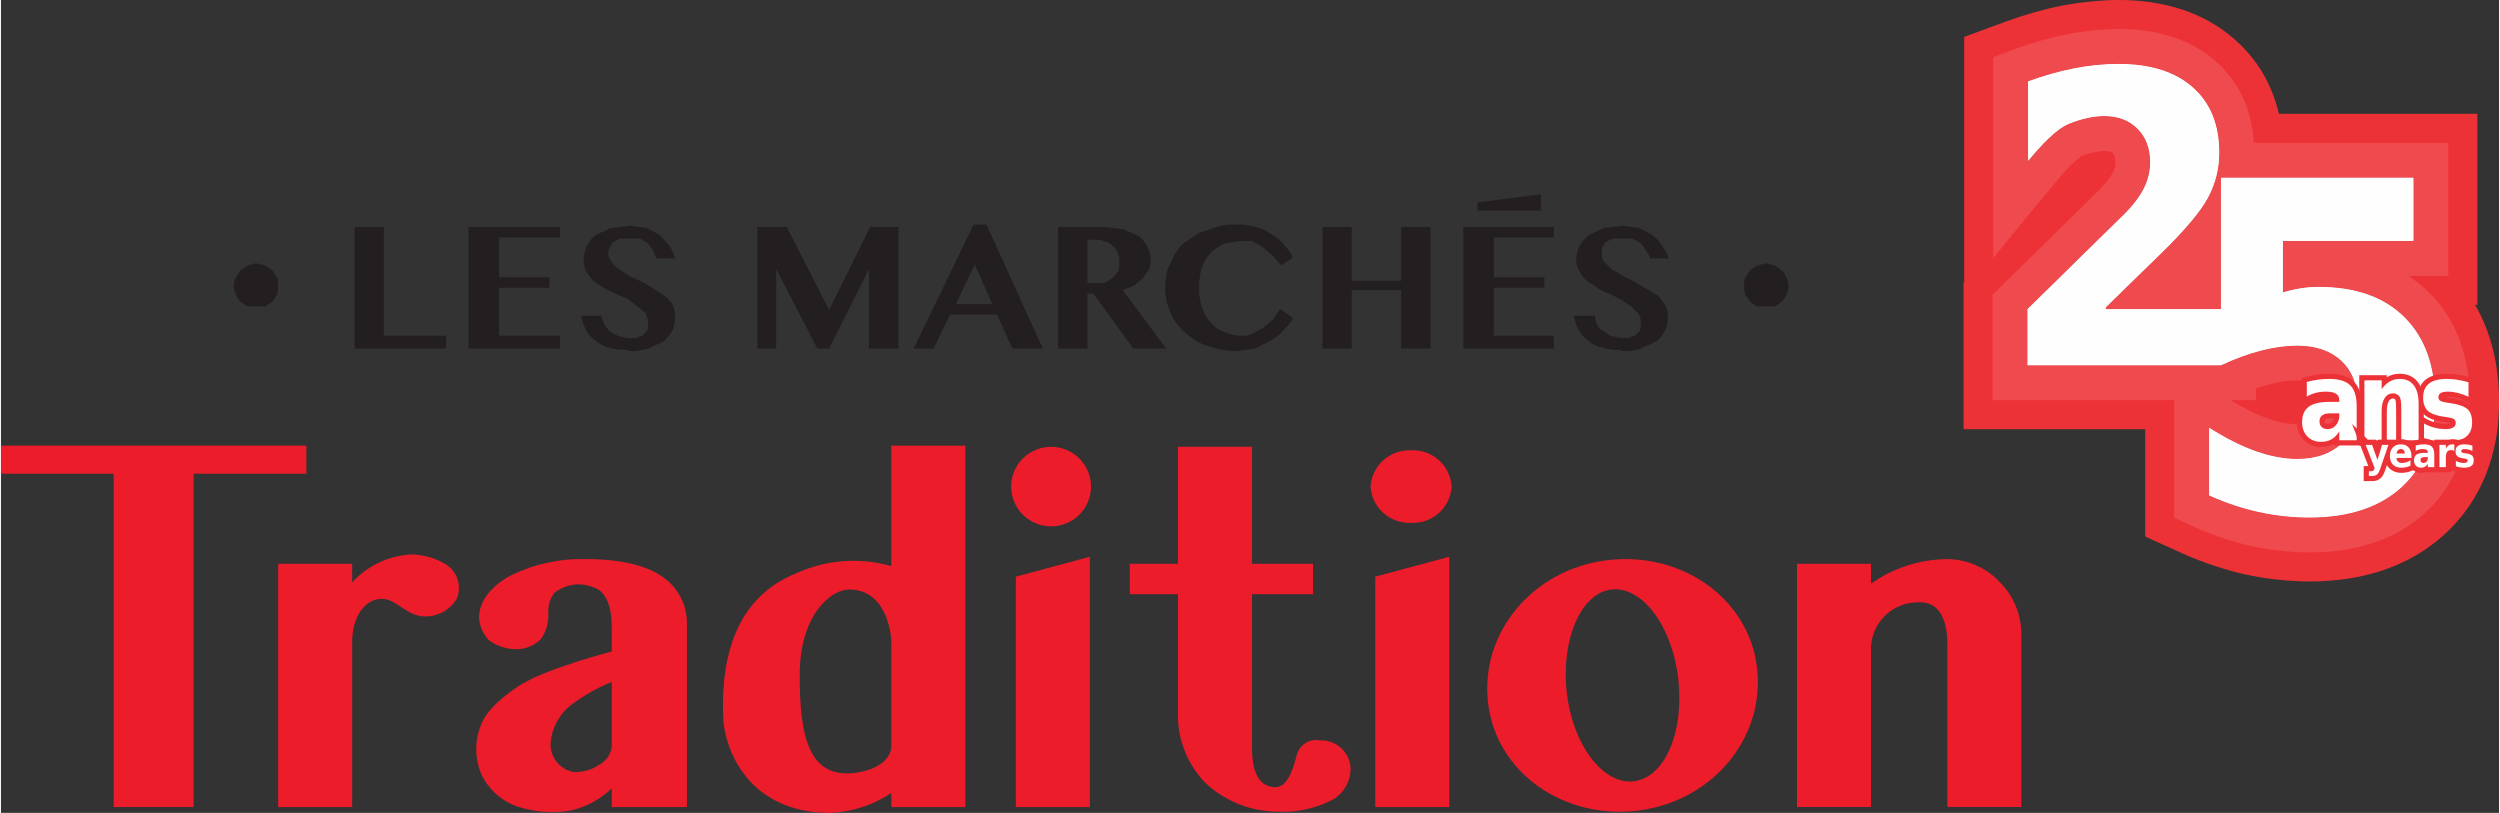 <?xml version="1.0" encoding="UTF-8"?>
<!DOCTYPE svg PUBLIC "-//W3C//DTD SVG 1.1//EN" "http://www.w3.org/Graphics/SVG/1.1/DTD/svg11.dtd">
<!-- Creator: CorelDRAW 2018 (64-Bit) -->
<svg xmlns="http://www.w3.org/2000/svg" xml:space="preserve" width="1304px" height="424px" version="1.1" style="shape-rendering:geometricPrecision; text-rendering:geometricPrecision; image-rendering:optimizeQuality; fill-rule:evenodd; clip-rule:evenodd"
viewBox="0 0 1592.76 518.29"
 xmlns:xlink="http://www.w3.org/1999/xlink">
 <rect x="0" y="0" width="1592.76" height="518.29" fill="#333333" stroke="none"/>
 <defs>
  <style type="text/css">
   <![CDATA[
    .str1 {stroke:#ED3237;stroke-width:6.59;stroke-miterlimit:22.926}
    .str0 {stroke:#ED3237;stroke-width:6.59;stroke-miterlimit:22.926}
    .fil5 {fill:none;fill-rule:nonzero}
    .fil4 {fill:#EF4B4F}
    .fil2 {fill:#ED3237}
    .fil0 {fill:#231F20}
    .fil1 {fill:#EC1C2B}
    .fil3 {fill:#FEFEFE;fill-rule:nonzero}
   ]]>
  </style>
 </defs>
 <g id="Layer_x0020_1">
  <path class="fil0" d="M1111.42 181.98c-0.12,-1.77 0.14,-3.55 0.75,-5.21l3 -4.48 4.49 -2.98 5.99 -1.5 5.25 1.5 4.49 2.98c1.25,1.31 2.26,2.82 3,4.48 0.83,1.62 1.34,3.39 1.5,5.21 -0.16,2.06 -0.66,4.08 -1.5,5.97 -0.74,1.65 -1.75,3.17 -3,4.47l-4.49 2.99 -11.24 0 -4.49 -2.99 -3 -4.47c-0.61,-1.92 -0.87,-3.95 -0.75,-5.97z"/>
  <path class="fil0" d="M148.29 181.98c0.16,-1.82 0.66,-3.59 1.5,-5.21l2.99 -4.48 4.5 -2.98 5.24 -1.5 5.99 1.5 4.49 2.98 3 4.48c0.62,1.66 0.87,3.44 0.75,5.21 0.12,2.02 -0.13,4.05 -0.75,5.97l-3 4.47 -4.49 2.99 -11.23 0 -4.5 -2.99c-1.25,-1.3 -2.26,-2.82 -2.99,-4.47 -0.84,-1.89 -1.35,-3.91 -1.5,-5.97z"/>
  <polygon class="fil0" points="225.43,144.7 244.15,144.7 244.15,214.05 283.85,214.05 283.85,222.25 225.43,222.25 "/>
  <polygon class="fil0" points="356.49,144.7 356.49,151.41 317.55,151.41 317.55,176.77 349.75,176.77 349.75,183.47 317.55,183.47 317.55,214.05 356.49,214.05 356.49,222.25 298.08,222.25 298.08,144.7 "/>
  <g>
   <path class="fil0" d="M399.93 223c-4.3,0.33 -8.63,-0.17 -12.73,-1.49 -3.09,-0.74 -5.94,-2.29 -8.24,-4.48 -2.56,-1.67 -4.63,-3.98 -5.99,-6.71 -1.45,-2.81 -2.46,-5.83 -3,-8.95l12.74 0 2.24 5.97 3 3.73 5.24 2.98 5.99 1.49 5.25 0 4.49 -1.49 2.99 -2.98c0.61,-1.42 0.86,-2.95 0.75,-4.48 -0.13,-2.3 -0.64,-4.57 -1.49,-6.71l-5.25 -4.47 -5.99 -4.48 -8.24 -3.73 -7.49 -3.73 -6.74 -4.47 -4.49 -5.96c-0.92,-2.38 -1.43,-4.91 -1.5,-7.46 0.05,-3.12 0.82,-6.18 2.25,-8.95 1.27,-2.57 3.05,-4.86 5.24,-6.71l9.74 -4.47 12.73 -1.5 10.48 1.5 8.24 4.47 6 6.71c1.69,2.51 2.95,5.28 3.74,8.2l-11.98 0 -2.25 -5.22 -3 -4.47 -5.24 -2.98 -12.73 0 -4.49 2.24 -2.25 3.72c0,0.75 -0.75,2.24 -0.75,2.98 -0.04,1.1 0.13,2.19 0.52,3.21 0.39,1.03 0.97,1.97 1.73,2.76 1.09,1.85 2.64,3.38 4.49,4.48l6.74 4.47 8.24 3.73 7.49 4.47 6.74 4.48c2.13,1.62 3.91,3.64 5.24,5.96 0.93,2.38 1.43,4.9 1.5,7.46 -0.07,2.79 -0.57,5.56 -1.5,8.2 -1.57,2.8 -3.59,5.32 -5.99,7.46l-9.74 4.47c-4.11,1.27 -8.43,1.77 -12.73,1.49l0 -0.74zm0 0l0 0 0 0z"/>
  </g>
  <polygon class="fil0" points="482.31,144.7 501.04,144.7 528,197.64 554.21,144.7 572.19,144.7 572.19,222.25 553.46,222.25 553.46,171.55 528,222.25 520.51,222.25 494.3,171.55 494.3,222.25 482.31,222.25 "/>
  <path class="fil0" d="M628.36 143.21l35.95 79.04 -19.47 0 -9.74 -21.62 -29.96 0 -10.48 21.62 -12.73 0 38.19 -79.04 8.24 0zm-19.47 50.71l23.21 0 -11.23 -25.36 -11.98 25.36z"/>
  <path class="fil0" d="M674.04 144.7l29.21 0 12.73 1.49 9.74 4.48c2.19,1.85 3.98,4.13 5.24,6.71 1.43,2.5 2.2,5.32 2.25,8.2 -0.14,2.3 -0.64,4.57 -1.5,6.71l-3.75 5.22 -5.24 4.47 -7.48 2.99 27.71 37.28 -20.98 0 -25.46 -35.05 -3.74 0 0 35.05 -18.73 0 0 -77.55zm18.73 35.79l10.48 0 5.24 -2.98 3.75 -4.47c0.67,-1.92 0.93,-3.95 0.75,-5.97 0.17,-1.77 -0.09,-3.56 -0.75,-5.22 -0.17,-0.91 -0.51,-1.78 -1.03,-2.55 -0.51,-0.77 -1.19,-1.42 -1.96,-1.92 -0.89,-1.38 -2.21,-2.43 -3.75,-2.98l-5.25 -1.5 -7.48 0 0 27.59z"/>
  <path class="fil0" d="M763.92 183.47c-0.13,4.58 0.64,9.14 2.24,13.43 1.26,3.63 3.31,6.94 5.99,9.69 2.26,2.41 5.1,4.21 8.24,5.22 3.31,1.46 6.87,2.22 10.49,2.24 2.59,0.33 5.22,-0.2 7.48,-1.49l6.75 -3.73 5.99 -5.22 4.49 -6.71 8.24 5.96c-1.57,2.8 -3.6,5.32 -5.99,7.46 -2.19,2.84 -5.01,5.14 -8.24,6.71l-9.74 5.22 -11.23 1.49c-6.37,0.17 -12.72,-0.85 -18.72,-2.98 -5.35,-1.52 -10.24,-4.34 -14.23,-8.2 -4.27,-3.35 -7.62,-7.71 -9.74,-12.68 -2.39,-5.15 -3.67,-10.74 -3.74,-16.41 0.13,-3.76 0.62,-7.51 1.49,-11.18l4.5 -9.69c1.58,-3.22 3.89,-6.03 6.74,-8.2l8.99 -5.97 11.23 -3.73c3.85,-1.28 7.93,-1.79 11.98,-1.49 4.3,-0.28 8.62,0.22 12.73,1.49 3.56,0.72 6.89,2.25 9.74,4.47 3.23,1.58 6.05,3.87 8.24,6.72 2.41,2.4 4.43,5.17 5.99,8.2l-7.49 5.22 -5.24 -5.97 -6.74 -5.96 -6.74 -3.73 -7.49 0 -9.74 1.49c-3.26,1.54 -6.3,3.56 -8.98,5.97 -2.43,2.94 -4.44,6.2 -6,9.69 -0.9,4.17 -1.4,8.41 -1.49,12.67z"/>
  <polygon class="fil0" points="861.28,184.97 861.28,222.25 842.56,222.25 842.56,144.7 861.28,144.7 861.28,179 892.73,179 892.73,144.7 911.46,144.7 911.46,222.25 892.73,222.25 892.73,184.97 "/>
  <polygon class="fil0" points="990.09,144.7 990.09,151.41 951.9,151.41 951.9,176.77 984.1,176.77 984.1,183.47 951.9,183.47 951.9,214.05 990.09,214.05 990.09,222.25 932.43,222.25 932.43,144.7 "/>
  <g>
   <path class="fil0" d="M1032.79 223c-4.06,0.34 -8.14,-0.17 -11.99,-1.49 -3.37,-0.57 -6.5,-2.13 -8.99,-4.48 -2.37,-1.86 -4.41,-4.14 -5.99,-6.71 -1.45,-2.81 -2.45,-5.83 -2.99,-8.95l13.48 0c0.15,2.06 0.66,4.08 1.5,5.97 0.84,1.59 2.14,2.89 3.74,3.73l4.5 2.98 6.74 1.49 4.49 0 4.49 -1.49 3 -2.98c0.6,-1.42 0.86,-2.95 0.74,-4.48 0.23,-2.34 -0.3,-4.68 -1.49,-6.71l-4.49 -4.47 -6.74 -4.48 -7.5 -3.73c-2.7,-0.78 -5.24,-2.04 -7.48,-3.73l-6.74 -4.47c-1.96,-1.6 -3.5,-3.64 -4.5,-5.96 -1.51,-2.19 -2.3,-4.8 -2.25,-7.46 0.05,-3.12 0.82,-6.18 2.25,-8.95 1.56,-2.59 3.59,-4.87 6,-6.71l8.98 -4.47 12.74 -1.5 10.48 1.5 8.23 4.47c2.41,1.84 4.44,4.12 6,6.71 1.93,2.47 3.45,5.24 4.49,8.2l-11.98 0c-0.53,-1.96 -1.57,-3.76 -3,-5.22 -0.73,-1.65 -1.74,-3.16 -3,-4.47l-5.23 -2.98 -12.74 0 -4.49 2.24 -2.25 3.72 0 2.98c-0.29,2.11 0.24,4.25 1.5,5.97l4.49 4.48 7.5 4.47 7.48 3.73 7.49 4.47 7.49 4.48 4.49 5.96c1.31,2.26 1.83,4.88 1.5,7.46 0.3,2.82 -0.22,5.66 -1.5,8.2 -1.31,2.96 -3.37,5.53 -5.99,7.46l-9.74 4.47c-4.1,1.32 -8.43,1.83 -12.72,1.49l0 -0.74zm0 0l0 0 0 0z"/>
  </g>
  <polygon class="fil0" points="941.41,134.26 981.86,134.26 981.86,123.82 941.41,129.04 "/>
  <path class="fil1" d="M644.09 310.24c0,-6.72 2.68,-13.17 7.45,-17.93 4.78,-4.75 11.26,-7.42 18.01,-7.42 6.75,0 13.23,2.67 18.01,7.42 4.77,4.76 7.46,11.21 7.46,17.93 0,6.72 -2.69,13.18 -7.46,17.93 -4.78,4.75 -11.26,7.42 -18.01,7.42 -6.75,0 -13.23,-2.67 -18.01,-7.42 -4.77,-4.75 -7.45,-11.21 -7.45,-17.93z"/>
  <path class="fil1" d="M873.26 310.24c0.39,-6.39 3.26,-12.39 8.02,-16.7 4.75,-4.32 11.01,-6.62 17.44,-6.41 3.25,-0.21 6.51,0.23 9.58,1.28 3.08,1.06 5.91,2.71 8.35,4.85 2.44,2.15 4.42,4.76 5.85,7.67 1.42,2.91 2.25,6.08 2.44,9.31 -0.19,3.24 -1.02,6.4 -2.44,9.31 -1.43,2.92 -3.41,5.52 -5.85,7.67 -2.44,2.15 -5.27,3.79 -8.35,4.85 -3.07,1.05 -6.33,1.49 -9.58,1.29 -6.43,0.2 -12.69,-2.1 -17.44,-6.41 -4.76,-4.32 -7.63,-10.31 -8.02,-16.71z"/>
  <path class="fil1" d="M223.93 514.56l-47.18 0 0 -155.1 47.18 0 0 11.93c9.63,-10.64 23.09,-17.07 37.45,-17.9 7.64,0.09 15.12,2.14 21.72,5.97 3.76,2.19 6.59,5.67 7.97,9.78 1.37,4.11 1.2,8.59 -0.48,12.59 -1.96,3.25 -4.7,5.97 -7.96,7.92 -3.27,1.95 -6.96,3.07 -10.77,3.26 -13.48,0.75 -19.47,-11.93 -29.95,-11.18 -10.49,0.74 -17.98,11.93 -17.98,27.59l0 105.14z"/>
  <path class="fil1" d="M437.38 514.56l-47.93 0 0 -11.93c-7.28,7.02 -16.34,11.92 -26.22,14.17 -11,1.83 -22.29,1.07 -32.95,-2.24 -5.23,-1.65 -10.05,-4.35 -14.18,-7.95 -4.12,-3.59 -7.46,-7.99 -9.79,-12.93 -2.16,-5.07 -3.27,-10.52 -3.27,-16.04 0,-5.5 1.11,-10.96 3.27,-16.03 2.25,-5.22 6.74,-12.67 23.22,-23.86 16.48,-11.18 59.92,-22.37 59.92,-22.37l0 -15.66c0,-20.88 -8.99,-24.6 -11.99,-25.35 -4.08,-1.62 -8.52,-2.13 -12.86,-1.48 -4.35,0.66 -8.43,2.45 -11.85,5.21 -2.7,3.66 -4.03,8.14 -3.75,12.68 0.33,5.8 -1.24,11.56 -4.49,16.4 -2.2,2.31 -4.88,4.11 -7.86,5.27 -2.98,1.16 -6.17,1.65 -9.36,1.44 -5.98,-0.26 -11.73,-2.34 -16.48,-5.96 -3.56,-3.91 -5.68,-8.91 -5.99,-14.17 0,-14.17 14.23,-23.86 20.22,-26.85 14.88,-7.31 31.34,-10.9 47.93,-10.44 29.96,0 43.44,7.46 48.68,11.19 4.99,3.37 9.04,7.94 11.79,13.28 2.75,5.35 4.1,11.29 3.94,17.29l0 116.33zm-47.93 -79.79c-9.36,3.8 -18.17,8.82 -26.22,14.91 -3.54,2.83 -6.5,6.33 -8.68,10.29 -2.19,3.97 -3.56,8.33 -4.05,12.83 -0.46,4.41 0.74,8.84 3.37,12.42 2.63,3.58 6.5,6.07 10.86,6.97 5.84,0.38 11.64,-1.2 16.48,-4.48 2.28,-1.13 4.23,-2.81 5.67,-4.9 1.44,-2.09 2.32,-4.51 2.57,-7.03l0 -41.01z"/>
  <path class="fil1" d="M567.69 505.61c-11.56,7.71 -25.04,12.1 -38.94,12.68 -51.68,0 -66.66,-39.53 -68.15,-58.91 -3.75,-73.83 35.2,-89.48 50.18,-95.45 18.1,-7.28 38.14,-8.33 56.91,-2.98l0 -76.81 47.19 0 0 230.42 -47.19 0 0 -8.95zm0 -96.19c0,-5.22 -2.99,-33.56 -26.96,-33.56 -11.23,0 -31.45,15.66 -31.45,54.44 0,38.77 5.24,68.6 38.94,61.89 14.23,-2.98 19.47,-10.44 19.47,-16.41l0 -66.36z"/>
  <polygon class="fil1" points="647.08,367.66 694.26,354.98 694.26,514.56 647.08,514.56 "/>
  <polygon class="fil1" points="876.26,367.66 923.44,354.98 923.44,514.56 876.26,514.56 "/>
  <path class="fil1" d="M1240.99 412.4c0,-4.47 0.75,-28.34 -17.23,-28.34 -3.93,-0.2 -7.87,0.38 -11.58,1.69 -3.71,1.32 -7.13,3.35 -10.05,5.98 -2.92,2.64 -5.29,5.82 -6.98,9.36 -1.69,3.55 -2.65,7.39 -2.84,11.31l0 102.16 -47.19 0 0 -155.1 47.19 0 0 12.67c14.24,-10.05 31.23,-15.51 48.68,-15.66 6.16,0.07 12.25,1.36 17.91,3.79 5.65,2.43 10.77,5.96 15.04,10.38 4.5,4.37 8.08,9.59 10.52,15.35 2.44,5.76 3.71,11.95 3.71,18.21l0 110.36 -47.18 0 0 -102.16z"/>
  <path class="fil1" d="M797.62 476.53c0,17.15 5.24,25.35 14.98,25.35 9.74,0 12.73,-18.64 14.23,-22.37 1.15,-2.68 3.19,-4.89 5.78,-6.25 2.59,-1.36 5.58,-1.78 8.45,-1.2 2.52,-0.11 5.03,0.3 7.39,1.19 2.36,0.89 4.52,2.25 6.34,3.99 1.81,1.74 3.26,3.84 4.25,6.15 0.98,2.31 1.49,4.79 1.49,7.31 -0.11,3.71 -1.13,7.35 -2.95,10.59 -1.83,3.25 -4.41,6.01 -7.53,8.05 -10.77,5.87 -22.94,8.71 -35.2,8.2 -17.2,0.08 -33.79,-6.31 -46.44,-17.9 -11.09,-11.14 -17.52,-26.07 -17.97,-41.75l0 -79.05 -30.71 0 0 -19.38 30.71 0 0 -74.57 47.18 0 0 74.57 38.94 0 0 19.38 -38.94 0 0 97.69z"/>
  <path class="fil1" d="M1023.79 357.22c-47.18,5.96 -80.88,46.23 -75.63,90.97 5.24,44.74 48.68,74.57 95.86,68.61 47.18,-5.97 80.88,-46.24 75.64,-90.98 -5.24,-44.74 -48.68,-74.57 -95.87,-68.6zm17.23 140.93c-19.47,2.24 -38.94,-23.11 -42.69,-56.67 -3.74,-33.55 8.99,-63.38 28.46,-65.62 19.48,-2.24 38.95,23.12 42.69,57.42 3.75,34.3 -8.99,62.64 -28.46,64.87z"/>
  <polygon class="fil1" points="194.72,284.14 194.72,302.04 122.82,302.04 122.82,514.56 71.9,514.56 71.9,302.04 0,302.04 0,284.14 "/>
  <g>
   <g>
    <path class="fil2" d="M1452.39 72.55l85.8 0 40.77 0 0 40.77 0 40.28 0 40.77 -1.49 0c10.18,17.44 15.29,38.16 15.29,62.13 0,16.51 -2.73,31.69 -8.18,45.53 -5.85,14.85 -14.61,27.64 -26.27,38.38 -11.45,10.51 -24.83,18.3 -40.14,23.37 -13.99,4.62 -29.44,6.95 -46.35,6.95 -6.3,0 -13.12,-0.4 -20.44,-1.2 -7.2,-0.78 -13.98,-1.87 -20.32,-3.26l-0.16 0c-5.97,-1.31 -12.67,-3.21 -20.14,-5.7 -6.89,-2.3 -13.42,-4.83 -19.55,-7.6l-24.05 -10.86 0 -26.25 0 -42.2 -75.04 0 -40.77 0 0 -40.77 0 -35.77 0 -16.95 0.39 -0.38 0 -77.22 0 -50.67 0 -28.36 26.75 -9.86c5.69,-2.1 11.6,-4.01 17.72,-5.74 6.19,-1.76 12.1,-3.19 17.75,-4.3 5.45,-1.07 11.5,-1.94 18.12,-2.61 6.85,-0.69 12.86,-1.03 18.03,-1.03 14.18,0 27.24,1.88 39.18,5.64 13.35,4.2 25.06,10.75 35.1,19.64 10.49,9.27 18.32,20.27 23.48,32.98 1.87,4.59 3.37,9.36 4.52,14.29zm-36.92 40.77l122.72 0 0 40.28 -83.27 0 0 32.89c3.69,-1.17 7.43,-2.04 11.22,-2.63 3.79,-0.63 7.72,-0.92 11.81,-0.92 23.36,0 41.53,6.46 54.55,19.39 12.98,12.97 19.49,31.04 19.49,54.17 0,22.98 -7.1,40.95 -21.24,53.97 -14.13,12.97 -33.76,19.48 -58.93,19.48 -10.78,0 -21.52,-1.16 -32.16,-3.49 -10.59,-2.34 -21.18,-5.83 -31.72,-10.6l0 -43.14c10.44,6.66 20.3,11.61 29.68,14.97 9.33,3.3 18.12,4.95 26.38,4.95 11.95,0 21.38,-3.25 28.28,-9.71 6.85,-6.52 10.3,-15.31 10.3,-26.43 0,-11.18 -3.45,-20.02 -10.3,-26.48 -6.9,-6.41 -16.33,-9.67 -28.28,-9.67 -7,0 -14.53,1.02 -22.59,3.06 -8.11,2.04 -16.71,5.2 -25.94,9.47l0 0.01c-41.12,0 -82.23,0 -123.35,0 0,-11.93 0,-23.85 0,-35.77l61.91 -60.79c5.57,-5.56 9.67,-11 12.34,-16.31 2.63,-5.3 3.97,-10.82 3.97,-16.56 0,-8.85 -2.67,-15.97 -8.02,-21.36 -5.35,-5.39 -12.43,-8.11 -21.27,-8.11 -6.86,0 -14.32,1.65 -22.44,4.88 -8.15,3.24 -18.08,13.97 -26.1,23.7l0 -50.67c9.84,-3.62 19.59,-6.38 29.25,-8.28 9.62,-1.9 19.11,-2.85 28.35,-2.85 20.32,0 36.11,4.96 47.37,14.93 11.21,9.92 16.87,23.77 16.87,41.55 0,10.31 -2.38,19.88 -7.17,28.77 -4.74,8.89 -14.79,20.8 -30.11,35.72l-35.09 34.22 0.02 1.16 73.47 0 0 -83.8zm-85.65 -10.75c0,0.04 0,0.04 0.01,0l-0.01 0z"/>
    <path id="1" class="fil3" d="M1415.47 113.32l122.72 0 0 40.28 -83.27 0 0 32.89c3.69,-1.17 7.43,-2.04 11.22,-2.63 3.79,-0.63 7.72,-0.92 11.81,-0.92 23.36,0 41.53,6.46 54.55,19.39 12.98,12.97 19.49,31.04 19.49,54.17 0,22.98 -7.1,40.95 -21.24,53.97 -14.13,12.97 -33.76,19.48 -58.93,19.48 -10.78,0 -21.52,-1.16 -32.16,-3.49 -10.59,-2.34 -21.18,-5.83 -31.72,-10.6l0 -43.14c10.44,6.66 20.3,11.61 29.68,14.97 9.33,3.3 18.12,4.95 26.38,4.95 11.95,0 21.38,-3.25 28.28,-9.71 6.85,-6.52 10.3,-15.31 10.3,-26.43 0,-11.18 -3.45,-20.02 -10.3,-26.48 -6.9,-6.41 -16.33,-9.67 -28.28,-9.67 -7,0 -14.53,1.02 -22.59,3.06 -8.11,2.04 -16.71,5.2 -25.94,9.47l0 0.01c-41.12,0 -82.23,0 -123.35,0 0,-11.93 0,-23.85 0,-35.77l61.91 -60.79c5.57,-5.56 9.67,-11 12.34,-16.31 2.63,-5.3 3.97,-10.82 3.97,-16.56 0,-8.85 -2.67,-15.97 -8.02,-21.36 -5.35,-5.39 -12.43,-8.11 -21.27,-8.11 -6.86,0 -14.32,1.65 -22.44,4.88 -8.15,3.24 -18.08,13.97 -26.1,23.7l0 -50.67c9.84,-3.62 19.59,-6.38 29.25,-8.28 9.62,-1.9 19.11,-2.85 28.35,-2.85 20.32,0 36.11,4.96 47.37,14.93 11.21,9.92 16.87,23.77 16.87,41.55 0,10.31 -2.38,19.88 -7.17,28.77 -4.74,8.89 -14.79,20.8 -30.11,35.72l-35.09 34.22 0.02 1.16 73.47 0 0 -83.8z"/>
   </g>
   <g>
    <path class="fil4" d="M1436.4 91.08l101.79 0 22.24 0 0 22.24 0 40.28 0 22.24 -22.24 0 -3.39 0c4.8,3.11 9.25,6.7 13.34,10.76l0.09 0c17.3,17.31 25.99,40.63 25.99,69.9 0,14.23 -2.29,27.16 -6.87,38.8 -4.8,12.18 -11.99,22.69 -21.57,31.5 -9.45,8.68 -20.59,15.15 -33.4,19.39 -12.1,4 -25.62,6 -40.56,6 -5.88,0 -12.05,-0.35 -18.48,-1.05 -6.36,-0.69 -12.49,-1.68 -18.37,-2.97l-0.09 0c-5.68,-1.25 -11.77,-2.95 -18.26,-5.12 -6.14,-2.05 -12.09,-4.36 -17.81,-6.94l-13.11 -5.93 0 -14.32 0 -43.14 0 -17.6 -93.58 0 -22.24 0 0 -22.23 0 -35.77 0 -9.24 6.69 -6.57 61.78 -60.66 -0.04 -0.04c2.16,-2.16 3.91,-4.13 5.24,-5.89 1.29,-1.7 2.28,-3.25 2.99,-4.64 0.61,-1.24 1.03,-2.35 1.26,-3.32 0.2,-0.83 0.3,-1.93 0.3,-3.3 0,-1.84 -0.17,-3.23 -0.5,-4.17l-0.03 0.01c-0.23,-0.61 -0.56,-1.14 -0.98,-1.56 -0.4,-0.41 -0.9,-0.73 -1.5,-0.95 -0.97,-0.37 -2.32,-0.56 -4.04,-0.56 -1.89,0 -3.91,0.24 -6.06,0.71 -2.79,0.6 -5.52,1.45 -8.21,2.52 -1.07,0.42 -3.28,2.32 -5.98,4.9 -3.85,3.68 -7.72,8.09 -11.18,12.28l-39.35 47.77 0 -61.84 0 -50.67 0 -15.47 14.6 -5.38c5.34,-1.96 10.79,-3.74 16.34,-5.31 5.59,-1.58 11.02,-2.89 16.29,-3.93 5.16,-1.01 10.63,-1.81 16.39,-2.39 5.89,-0.59 11.3,-0.89 16.22,-0.89 12.35,0 23.58,1.59 33.68,4.77 10.87,3.42 20.33,8.69 28.37,15.81 8.27,7.31 14.46,16.02 18.55,26.1 3.22,7.91 5.11,16.54 5.69,25.87zm-20.93 22.24l122.72 0 0 40.28 -83.27 0 0 32.89c3.69,-1.17 7.43,-2.04 11.22,-2.63 3.79,-0.63 7.72,-0.92 11.81,-0.92 23.36,0 41.53,6.46 54.55,19.39 12.98,12.97 19.49,31.04 19.49,54.17 0,22.98 -7.1,40.95 -21.24,53.97 -14.13,12.97 -33.76,19.48 -58.93,19.48 -10.78,0 -21.52,-1.16 -32.16,-3.49 -10.59,-2.34 -21.18,-5.83 -31.72,-10.6l0 -43.14c10.44,6.66 20.3,11.61 29.68,14.97 9.33,3.3 18.12,4.95 26.38,4.95 11.95,0 21.38,-3.25 28.28,-9.71 6.85,-6.52 10.3,-15.31 10.3,-26.43 0,-11.18 -3.45,-20.02 -10.3,-26.48 -6.9,-6.41 -16.33,-9.67 -28.28,-9.67 -7,0 -14.53,1.02 -22.59,3.06 -8.11,2.04 -16.71,5.2 -25.94,9.47l0 0.01c-41.12,0 -82.23,0 -123.35,0 0,-11.93 0,-23.85 0,-35.77l61.91 -60.79c5.57,-5.56 9.67,-11 12.34,-16.31 2.63,-5.3 3.97,-10.82 3.97,-16.56 0,-8.85 -2.67,-15.97 -8.02,-21.36 -5.35,-5.39 -12.43,-8.11 -21.27,-8.11 -6.86,0 -14.32,1.65 -22.44,4.88 -8.15,3.24 -18.08,13.97 -26.1,23.7l0 -50.67c9.84,-3.62 19.59,-6.38 29.25,-8.28 9.62,-1.9 19.11,-2.85 28.35,-2.85 20.32,0 36.11,4.96 47.37,14.93 11.21,9.92 16.87,23.77 16.87,41.55 0,10.31 -2.38,19.88 -7.17,28.77 -4.74,8.89 -14.79,20.8 -30.11,35.72l-35.09 34.22 0.02 1.16 73.47 0 0 -83.8zm6.08 141.8c3.83,2.37 7.7,4.54 11.62,6.52 3.9,1.96 7.88,3.67 11.92,5.11l-0.01 0.03c3.63,1.28 7.04,2.22 10.21,2.82 2.86,0.53 5.77,0.8 8.71,0.8 3.52,0 6.46,-0.4 8.81,-1.21 1.78,-0.61 3.19,-1.38 4.21,-2.3l-0.03 -0.04c1.02,-0.97 1.8,-2.13 2.33,-3.49 0.68,-1.73 1.02,-4.02 1.02,-6.86 0,-2.94 -0.34,-5.28 -1.02,-7.01 -0.47,-1.22 -1.19,-2.3 -2.16,-3.23l0 0c-1.14,-1.06 -2.57,-1.88 -4.28,-2.47 -2.34,-0.8 -5.3,-1.2 -8.88,-1.2 -2.81,0 -5.46,0.17 -7.94,0.5 -2.74,0.37 -5.83,0.99 -9.26,1.86 -3.05,0.77 -6.07,1.68 -9.09,2.75l0 7.42 -16.16 0z"/>
    <path id="1" class="fil3" d="M1415.47 113.32l122.72 0 0 40.28 -83.27 0 0 32.89c3.69,-1.17 7.43,-2.04 11.22,-2.63 3.79,-0.63 7.72,-0.92 11.81,-0.92 23.36,0 41.53,6.46 54.55,19.39 12.98,12.97 19.49,31.04 19.49,54.17 0,22.98 -7.1,40.95 -21.24,53.97 -14.13,12.97 -33.76,19.48 -58.93,19.48 -10.78,0 -21.52,-1.16 -32.16,-3.49 -10.59,-2.34 -21.18,-5.83 -31.72,-10.6l0 -43.14c10.44,6.66 20.3,11.61 29.68,14.97 9.33,3.3 18.12,4.95 26.38,4.95 11.95,0 21.38,-3.25 28.28,-9.71 6.85,-6.52 10.3,-15.31 10.3,-26.43 0,-11.18 -3.45,-20.02 -10.3,-26.48 -6.9,-6.41 -16.33,-9.67 -28.28,-9.67 -7,0 -14.53,1.02 -22.59,3.06 -8.11,2.04 -16.71,5.2 -25.94,9.47l0 0.01c-41.12,0 -82.23,0 -123.35,0 0,-11.93 0,-23.85 0,-35.77l61.91 -60.79c5.57,-5.56 9.67,-11 12.34,-16.31 2.63,-5.3 3.97,-10.82 3.97,-16.56 0,-8.85 -2.67,-15.97 -8.02,-21.36 -5.35,-5.39 -12.43,-8.11 -21.27,-8.11 -6.86,0 -14.32,1.65 -22.44,4.88 -8.15,3.24 -18.08,13.97 -26.1,23.7l0 -50.67c9.84,-3.62 19.59,-6.38 29.25,-8.28 9.62,-1.9 19.11,-2.85 28.35,-2.85 20.32,0 36.11,4.96 47.37,14.93 11.21,9.92 16.87,23.77 16.87,41.55 0,10.31 -2.38,19.88 -7.17,28.77 -4.74,8.89 -14.79,20.8 -30.11,35.72l-35.09 34.22 0.02 1.16 73.47 0 0 -83.8z"/>
   </g>
   <g>
    <path class="fil5 str0" d="M1485.21 263.52c-2.3,0 -4.02,0.44 -5.19,1.3 -1.16,0.87 -1.73,2.14 -1.73,3.82 0,1.55 0.47,2.76 1.4,3.64 0.93,0.87 2.22,1.31 3.89,1.31 2.06,0 3.8,-0.82 5.21,-2.48 1.41,-1.64 2.12,-3.71 2.12,-6.18l0 -1.41 -5.7 0zm16.79 -4.6l0 21.8 -11.09 0 0 -5.66c-1.48,2.32 -3.14,4.01 -4.98,5.06 -1.84,1.06 -4.09,1.59 -6.72,1.59 -3.58,0 -6.46,-1.15 -8.69,-3.46 -2.21,-2.32 -3.33,-5.31 -3.33,-8.99 0,-4.48 1.4,-7.77 4.17,-9.86 2.77,-2.1 7.13,-3.15 13.07,-3.15l6.48 0 0 -0.95c0,-1.93 -0.68,-3.34 -2.07,-4.24 -1.37,-0.91 -3.51,-1.35 -6.39,-1.35 -2.37,0 -4.57,0.26 -6.58,0.78 -2.03,0.52 -3.92,1.32 -5.67,2.35l0 -9.3c2.36,-0.64 4.74,-1.13 7.11,-1.46 2.38,-0.32 4.75,-0.49 7.12,-0.49 6.2,0 10.69,1.35 13.43,4.08 2.76,2.71 4.14,7.14 4.14,13.25z"/>
   </g>
   <g>
    <path id="1" class="fil5 str0" d="M1541.49 257.45l0 23.27 -11.05 0 0 -3.79 0 -14.02c0,-3.3 -0.07,-5.57 -0.21,-6.82 -0.14,-1.26 -0.36,-2.18 -0.68,-2.77 -0.44,-0.79 -1.02,-1.41 -1.75,-1.85 -0.75,-0.44 -1.59,-0.67 -2.52,-0.67 -2.29,0 -4.1,0.98 -5.4,2.95 -1.31,1.97 -1.97,4.69 -1.97,8.17l0 18.8 -10.98 0 0 -38.21 10.98 0 0 5.59c1.66,-2.22 3.42,-3.86 5.3,-4.92 1.86,-1.06 3.92,-1.59 6.17,-1.59 3.96,0 6.96,1.35 9.02,4.06 2.07,2.71 3.09,6.64 3.09,11.8z"/>
   </g>
   <g>
    <path id="2" class="fil5 str0" d="M1573.28 243.7l0 9.28c-2.35,-1.09 -4.62,-1.91 -6.82,-2.46 -2.19,-0.54 -4.25,-0.81 -6.18,-0.81 -2.1,0 -3.65,0.29 -4.66,0.87 -1.01,0.57 -1.52,1.47 -1.52,2.68 0,0.98 0.38,1.72 1.14,2.25 0.77,0.52 2.15,0.91 4.14,1.16l1.91 0.31c5.65,0.79 9.45,2.1 11.39,3.92 1.95,1.82 2.91,4.67 2.91,8.56 0,4.07 -1.35,7.12 -4.06,9.17 -2.7,2.05 -6.74,3.08 -12.11,3.08 -2.27,0 -4.62,-0.2 -7.05,-0.6 -2.42,-0.4 -4.9,-1 -7.45,-1.79l0 -9.28c2.19,1.19 4.44,2.07 6.74,2.67 2.31,0.58 4.65,0.88 7.01,0.88 2.13,0 3.75,-0.33 4.85,-0.99 1.09,-0.66 1.64,-1.64 1.64,-2.93 0,-1.1 -0.39,-1.91 -1.13,-2.45 -0.76,-0.53 -2.25,-0.94 -4.47,-1.24l-1.95 -0.27c-4.89,-0.69 -8.31,-1.95 -10.28,-3.79 -1.97,-1.83 -2.96,-4.64 -2.96,-8.39 0,-4.05 1.26,-7.05 3.76,-9 2.5,-1.96 6.34,-2.94 11.5,-2.94 2.02,0 4.14,0.17 6.38,0.52 2.22,0.33 4.64,0.87 7.27,1.59z"/>
   </g>
   <path id="3" class="fil3" d="M1485.21 263.52c-2.3,0 -4.02,0.44 -5.19,1.3 -1.16,0.87 -1.73,2.14 -1.73,3.82 0,1.55 0.47,2.76 1.4,3.64 0.93,0.87 2.22,1.31 3.89,1.31 2.06,0 3.8,-0.82 5.21,-2.48 1.41,-1.64 2.12,-3.71 2.12,-6.18l0 -1.41 -5.7 0zm16.79 -4.6l0 21.8 -11.09 0 0 -5.66c-1.48,2.32 -3.14,4.01 -4.98,5.06 -1.84,1.06 -4.09,1.59 -6.72,1.59 -3.58,0 -6.46,-1.15 -8.69,-3.46 -2.21,-2.32 -3.33,-5.31 -3.33,-8.99 0,-4.48 1.4,-7.77 4.17,-9.86 2.77,-2.1 7.13,-3.15 13.07,-3.15l6.48 0 0 -0.95c0,-1.93 -0.68,-3.34 -2.07,-4.24 -1.37,-0.91 -3.51,-1.35 -6.39,-1.35 -2.37,0 -4.57,0.26 -6.58,0.78 -2.03,0.52 -3.92,1.32 -5.67,2.35l0 -9.3c2.36,-0.64 4.74,-1.13 7.11,-1.46 2.38,-0.32 4.75,-0.49 7.12,-0.49 6.2,0 10.69,1.35 13.43,4.08 2.76,2.71 4.14,7.14 4.14,13.25z"/>
   <path id="4" class="fil3" d="M1541.49 257.45l0 23.27 -11.05 0 0 -3.79 0 -14.02c0,-3.3 -0.07,-5.57 -0.21,-6.82 -0.14,-1.26 -0.36,-2.18 -0.68,-2.77 -0.44,-0.79 -1.02,-1.41 -1.75,-1.85 -0.75,-0.44 -1.59,-0.67 -2.52,-0.67 -2.29,0 -4.1,0.98 -5.4,2.95 -1.31,1.97 -1.97,4.69 -1.97,8.17l0 18.8 -10.98 0 0 -38.21 10.98 0 0 5.59c1.66,-2.22 3.42,-3.86 5.3,-4.92 1.86,-1.06 3.92,-1.59 6.17,-1.59 3.96,0 6.96,1.35 9.02,4.06 2.07,2.71 3.09,6.64 3.09,11.8z"/>
   <path id="5" class="fil3" d="M1573.28 243.7l0 9.28c-2.35,-1.09 -4.62,-1.91 -6.82,-2.46 -2.19,-0.54 -4.25,-0.81 -6.18,-0.81 -2.1,0 -3.65,0.29 -4.66,0.87 -1.01,0.57 -1.52,1.47 -1.52,2.68 0,0.98 0.38,1.72 1.14,2.25 0.77,0.52 2.15,0.91 4.14,1.16l1.91 0.31c5.65,0.79 9.45,2.1 11.39,3.92 1.95,1.82 2.91,4.67 2.91,8.56 0,4.07 -1.35,7.12 -4.06,9.17 -2.7,2.05 -6.74,3.08 -12.11,3.08 -2.27,0 -4.62,-0.2 -7.05,-0.6 -2.42,-0.4 -4.9,-1 -7.45,-1.79l0 -9.28c2.19,1.19 4.44,2.07 6.74,2.67 2.31,0.58 4.65,0.88 7.01,0.88 2.13,0 3.75,-0.33 4.85,-0.99 1.09,-0.66 1.64,-1.64 1.64,-2.93 0,-1.1 -0.39,-1.91 -1.13,-2.45 -0.76,-0.53 -2.25,-0.94 -4.47,-1.24l-1.95 -0.27c-4.89,-0.69 -8.31,-1.95 -10.28,-3.79 -1.97,-1.83 -2.96,-4.64 -2.96,-8.39 0,-4.05 1.26,-7.05 3.76,-9 2.5,-1.96 6.34,-2.94 11.5,-2.94 2.02,0 4.14,0.17 6.38,0.52 2.22,0.33 4.64,0.87 7.27,1.59z"/>
   <g>
    <path class="fil5 str1" d="M1507.72 283.64l4.1 0 3.43 9.63 2.92 -9.63 4.08 0 -5.37 15.55c-0.54,1.58 -1.18,2.68 -1.89,3.31 -0.72,0.63 -1.67,0.95 -2.84,0.95l-2.38 0 0 -2.99 1.29 0c0.69,0 1.2,-0.12 1.51,-0.37 0.32,-0.24 0.56,-0.68 0.74,-1.31l0.12 -0.39 -5.71 -14.75z"/>
   </g>
   <g>
    <path id="1" class="fil5 str1" d="M1536.9 290.7l0 1.29 -9.55 0c0.1,1.07 0.44,1.87 1.04,2.4 0.59,0.53 1.42,0.8 2.49,0.8 0.86,0 1.74,-0.14 2.64,-0.42 0.9,-0.29 1.83,-0.72 2.77,-1.29l0 3.5c-0.96,0.41 -1.93,0.71 -2.9,0.92 -0.96,0.2 -1.93,0.31 -2.89,0.31 -2.32,0 -4.12,-0.66 -5.4,-1.96 -1.28,-1.31 -1.92,-3.14 -1.92,-5.5 0,-2.32 0.63,-4.14 1.89,-5.46 1.26,-1.33 2.99,-1.99 5.2,-1.99 2.01,0 3.62,0.67 4.82,2.01 1.21,1.35 1.81,3.14 1.81,5.39zm-4.2 -1.51c0,-0.86 -0.22,-1.56 -0.67,-2.08 -0.46,-0.53 -1.05,-0.8 -1.79,-0.8 -0.78,0 -1.42,0.25 -1.92,0.74 -0.49,0.5 -0.8,1.21 -0.93,2.14l5.31 0z"/>
   </g>
   <g>
    <path id="2" class="fil5 str1" d="M1545.23 291.45c-0.85,0 -1.49,0.16 -1.93,0.48 -0.43,0.32 -0.64,0.79 -0.64,1.42 0,0.58 0.17,1.03 0.52,1.35 0.34,0.33 0.83,0.49 1.44,0.49 0.77,0 1.42,-0.31 1.94,-0.92 0.53,-0.61 0.79,-1.38 0.79,-2.3l0 -0.52 -2.12 0zm6.24 -1.71l0 8.1 -4.12 0 0 -2.1c-0.55,0.86 -1.17,1.49 -1.85,1.88 -0.69,0.39 -1.52,0.59 -2.5,0.59 -1.33,0 -2.4,-0.43 -3.23,-1.29 -0.82,-0.86 -1.24,-1.97 -1.24,-3.34 0,-1.67 0.52,-2.89 1.55,-3.67 1.03,-0.77 2.65,-1.16 4.86,-1.16l2.41 0 0 -0.36c0,-0.72 -0.25,-1.24 -0.77,-1.57 -0.51,-0.34 -1.3,-0.51 -2.38,-0.51 -0.87,0 -1.69,0.1 -2.44,0.29 -0.76,0.2 -1.46,0.49 -2.11,0.88l0 -3.46c0.88,-0.24 1.76,-0.42 2.65,-0.54 0.88,-0.12 1.76,-0.18 2.64,-0.18 2.31,0 3.97,0.5 4.99,1.51 1.03,1.01 1.54,2.66 1.54,4.93z"/>
   </g>
   <g>
    <path id="3" class="fil5 str1" d="M1564.26 287.5c-0.36,-0.18 -0.71,-0.32 -1.06,-0.41 -0.36,-0.08 -0.71,-0.13 -1.08,-0.13 -1.05,0 -1.85,0.38 -2.42,1.12 -0.56,0.75 -0.85,1.82 -0.85,3.22l0 6.54 -4.08 0 0 -14.2 4.08 0 0 2.33c0.53,-0.93 1.13,-1.61 1.81,-2.03 0.68,-0.43 1.5,-0.64 2.45,-0.64 0.14,0 0.28,0 0.44,0.01 0.17,0.02 0.4,0.04 0.71,0.09l0 4.1z"/>
   </g>
   <g>
    <path id="4" class="fil5 str1" d="M1575.78 284.08l0 3.45c-0.87,-0.41 -1.71,-0.71 -2.53,-0.91 -0.82,-0.21 -1.58,-0.31 -2.3,-0.31 -0.78,0 -1.35,0.11 -1.73,0.33 -0.38,0.21 -0.57,0.54 -0.57,0.99 0,0.37 0.14,0.64 0.43,0.84 0.28,0.19 0.8,0.34 1.54,0.43l0.71 0.11c2.1,0.3 3.51,0.79 4.23,1.46 0.72,0.68 1.08,1.74 1.08,3.19 0,1.51 -0.5,2.64 -1.51,3.41 -1,0.76 -2.51,1.14 -4.5,1.14 -0.84,0 -1.72,-0.08 -2.62,-0.22 -0.9,-0.15 -1.82,-0.38 -2.77,-0.67l0 -3.45c0.81,0.44 1.65,0.77 2.51,0.99 0.85,0.22 1.72,0.33 2.6,0.33 0.79,0 1.4,-0.12 1.8,-0.37 0.41,-0.24 0.61,-0.61 0.61,-1.09 0,-0.41 -0.14,-0.71 -0.42,-0.91 -0.28,-0.2 -0.83,-0.35 -1.66,-0.46l-0.72 -0.1c-1.82,-0.25 -3.09,-0.72 -3.82,-1.41 -0.74,-0.68 -1.1,-1.72 -1.1,-3.12 0,-1.5 0.46,-2.61 1.39,-3.34 0.93,-0.73 2.36,-1.09 4.28,-1.09 0.75,0 1.54,0.06 2.37,0.19 0.83,0.12 1.73,0.32 2.7,0.59z"/>
   </g>
   <path id="5" class="fil3" d="M1507.72 283.64l4.1 0 3.43 9.63 2.92 -9.63 4.08 0 -5.37 15.55c-0.54,1.58 -1.18,2.68 -1.89,3.31 -0.72,0.63 -1.67,0.95 -2.84,0.95l-2.38 0 0 -2.99 1.29 0c0.69,0 1.2,-0.12 1.51,-0.37 0.32,-0.24 0.56,-0.68 0.74,-1.31l0.12 -0.39 -5.71 -14.75z"/>
   <path id="6" class="fil3" d="M1536.9 290.7l0 1.29 -9.55 0c0.1,1.07 0.44,1.87 1.04,2.4 0.59,0.53 1.42,0.8 2.49,0.8 0.86,0 1.74,-0.14 2.64,-0.42 0.9,-0.29 1.83,-0.72 2.77,-1.29l0 3.5c-0.96,0.41 -1.93,0.71 -2.9,0.92 -0.96,0.2 -1.93,0.31 -2.89,0.31 -2.32,0 -4.12,-0.66 -5.4,-1.96 -1.28,-1.31 -1.92,-3.14 -1.92,-5.5 0,-2.32 0.63,-4.14 1.89,-5.46 1.26,-1.33 2.99,-1.99 5.2,-1.99 2.01,0 3.62,0.67 4.82,2.01 1.21,1.35 1.81,3.14 1.81,5.39zm-4.2 -1.51c0,-0.86 -0.22,-1.56 -0.67,-2.08 -0.46,-0.53 -1.05,-0.8 -1.79,-0.8 -0.78,0 -1.42,0.25 -1.92,0.74 -0.49,0.5 -0.8,1.21 -0.93,2.14l5.31 0z"/>
   <path id="7" class="fil3" d="M1545.23 291.45c-0.85,0 -1.49,0.16 -1.93,0.48 -0.43,0.32 -0.64,0.79 -0.64,1.42 0,0.58 0.17,1.03 0.52,1.35 0.34,0.33 0.83,0.49 1.44,0.49 0.77,0 1.42,-0.31 1.94,-0.92 0.53,-0.61 0.79,-1.38 0.79,-2.3l0 -0.52 -2.12 0zm6.24 -1.71l0 8.1 -4.12 0 0 -2.1c-0.55,0.86 -1.17,1.49 -1.85,1.88 -0.69,0.39 -1.52,0.59 -2.5,0.59 -1.33,0 -2.4,-0.43 -3.23,-1.29 -0.82,-0.86 -1.24,-1.97 -1.24,-3.34 0,-1.67 0.52,-2.89 1.55,-3.67 1.03,-0.77 2.65,-1.16 4.86,-1.16l2.41 0 0 -0.36c0,-0.72 -0.25,-1.24 -0.77,-1.57 -0.51,-0.34 -1.3,-0.51 -2.38,-0.51 -0.87,0 -1.69,0.1 -2.44,0.29 -0.76,0.2 -1.46,0.49 -2.11,0.88l0 -3.46c0.88,-0.24 1.76,-0.42 2.65,-0.54 0.88,-0.12 1.76,-0.18 2.64,-0.18 2.31,0 3.97,0.5 4.99,1.51 1.03,1.01 1.54,2.66 1.54,4.93z"/>
   <path id="8" class="fil3" d="M1564.26 287.5c-0.36,-0.18 -0.71,-0.32 -1.06,-0.41 -0.36,-0.08 -0.71,-0.13 -1.08,-0.13 -1.05,0 -1.85,0.38 -2.42,1.12 -0.56,0.75 -0.85,1.82 -0.85,3.22l0 6.54 -4.08 0 0 -14.2 4.08 0 0 2.33c0.53,-0.93 1.13,-1.61 1.81,-2.03 0.68,-0.43 1.5,-0.64 2.45,-0.64 0.14,0 0.28,0 0.44,0.01 0.17,0.02 0.4,0.04 0.71,0.09l0 4.1z"/>
   <path id="9" class="fil3" d="M1575.78 284.08l0 3.45c-0.87,-0.41 -1.71,-0.71 -2.53,-0.91 -0.82,-0.21 -1.58,-0.31 -2.3,-0.31 -0.78,0 -1.35,0.11 -1.73,0.33 -0.38,0.21 -0.57,0.54 -0.57,0.99 0,0.37 0.14,0.64 0.43,0.84 0.28,0.19 0.8,0.34 1.54,0.43l0.71 0.11c2.1,0.3 3.51,0.79 4.23,1.46 0.72,0.68 1.08,1.74 1.08,3.19 0,1.51 -0.5,2.64 -1.51,3.41 -1,0.76 -2.51,1.14 -4.5,1.14 -0.84,0 -1.72,-0.08 -2.62,-0.22 -0.9,-0.15 -1.82,-0.38 -2.77,-0.67l0 -3.45c0.81,0.44 1.65,0.77 2.51,0.99 0.85,0.22 1.72,0.33 2.6,0.33 0.79,0 1.4,-0.12 1.8,-0.37 0.41,-0.24 0.61,-0.61 0.61,-1.09 0,-0.41 -0.14,-0.71 -0.42,-0.91 -0.28,-0.2 -0.83,-0.35 -1.66,-0.46l-0.72 -0.1c-1.82,-0.25 -3.09,-0.72 -3.82,-1.41 -0.74,-0.68 -1.1,-1.72 -1.1,-3.12 0,-1.5 0.46,-2.61 1.39,-3.34 0.93,-0.73 2.36,-1.09 4.28,-1.09 0.75,0 1.54,0.06 2.37,0.19 0.83,0.12 1.73,0.32 2.7,0.59z"/>
  </g>
 </g>
</svg>
